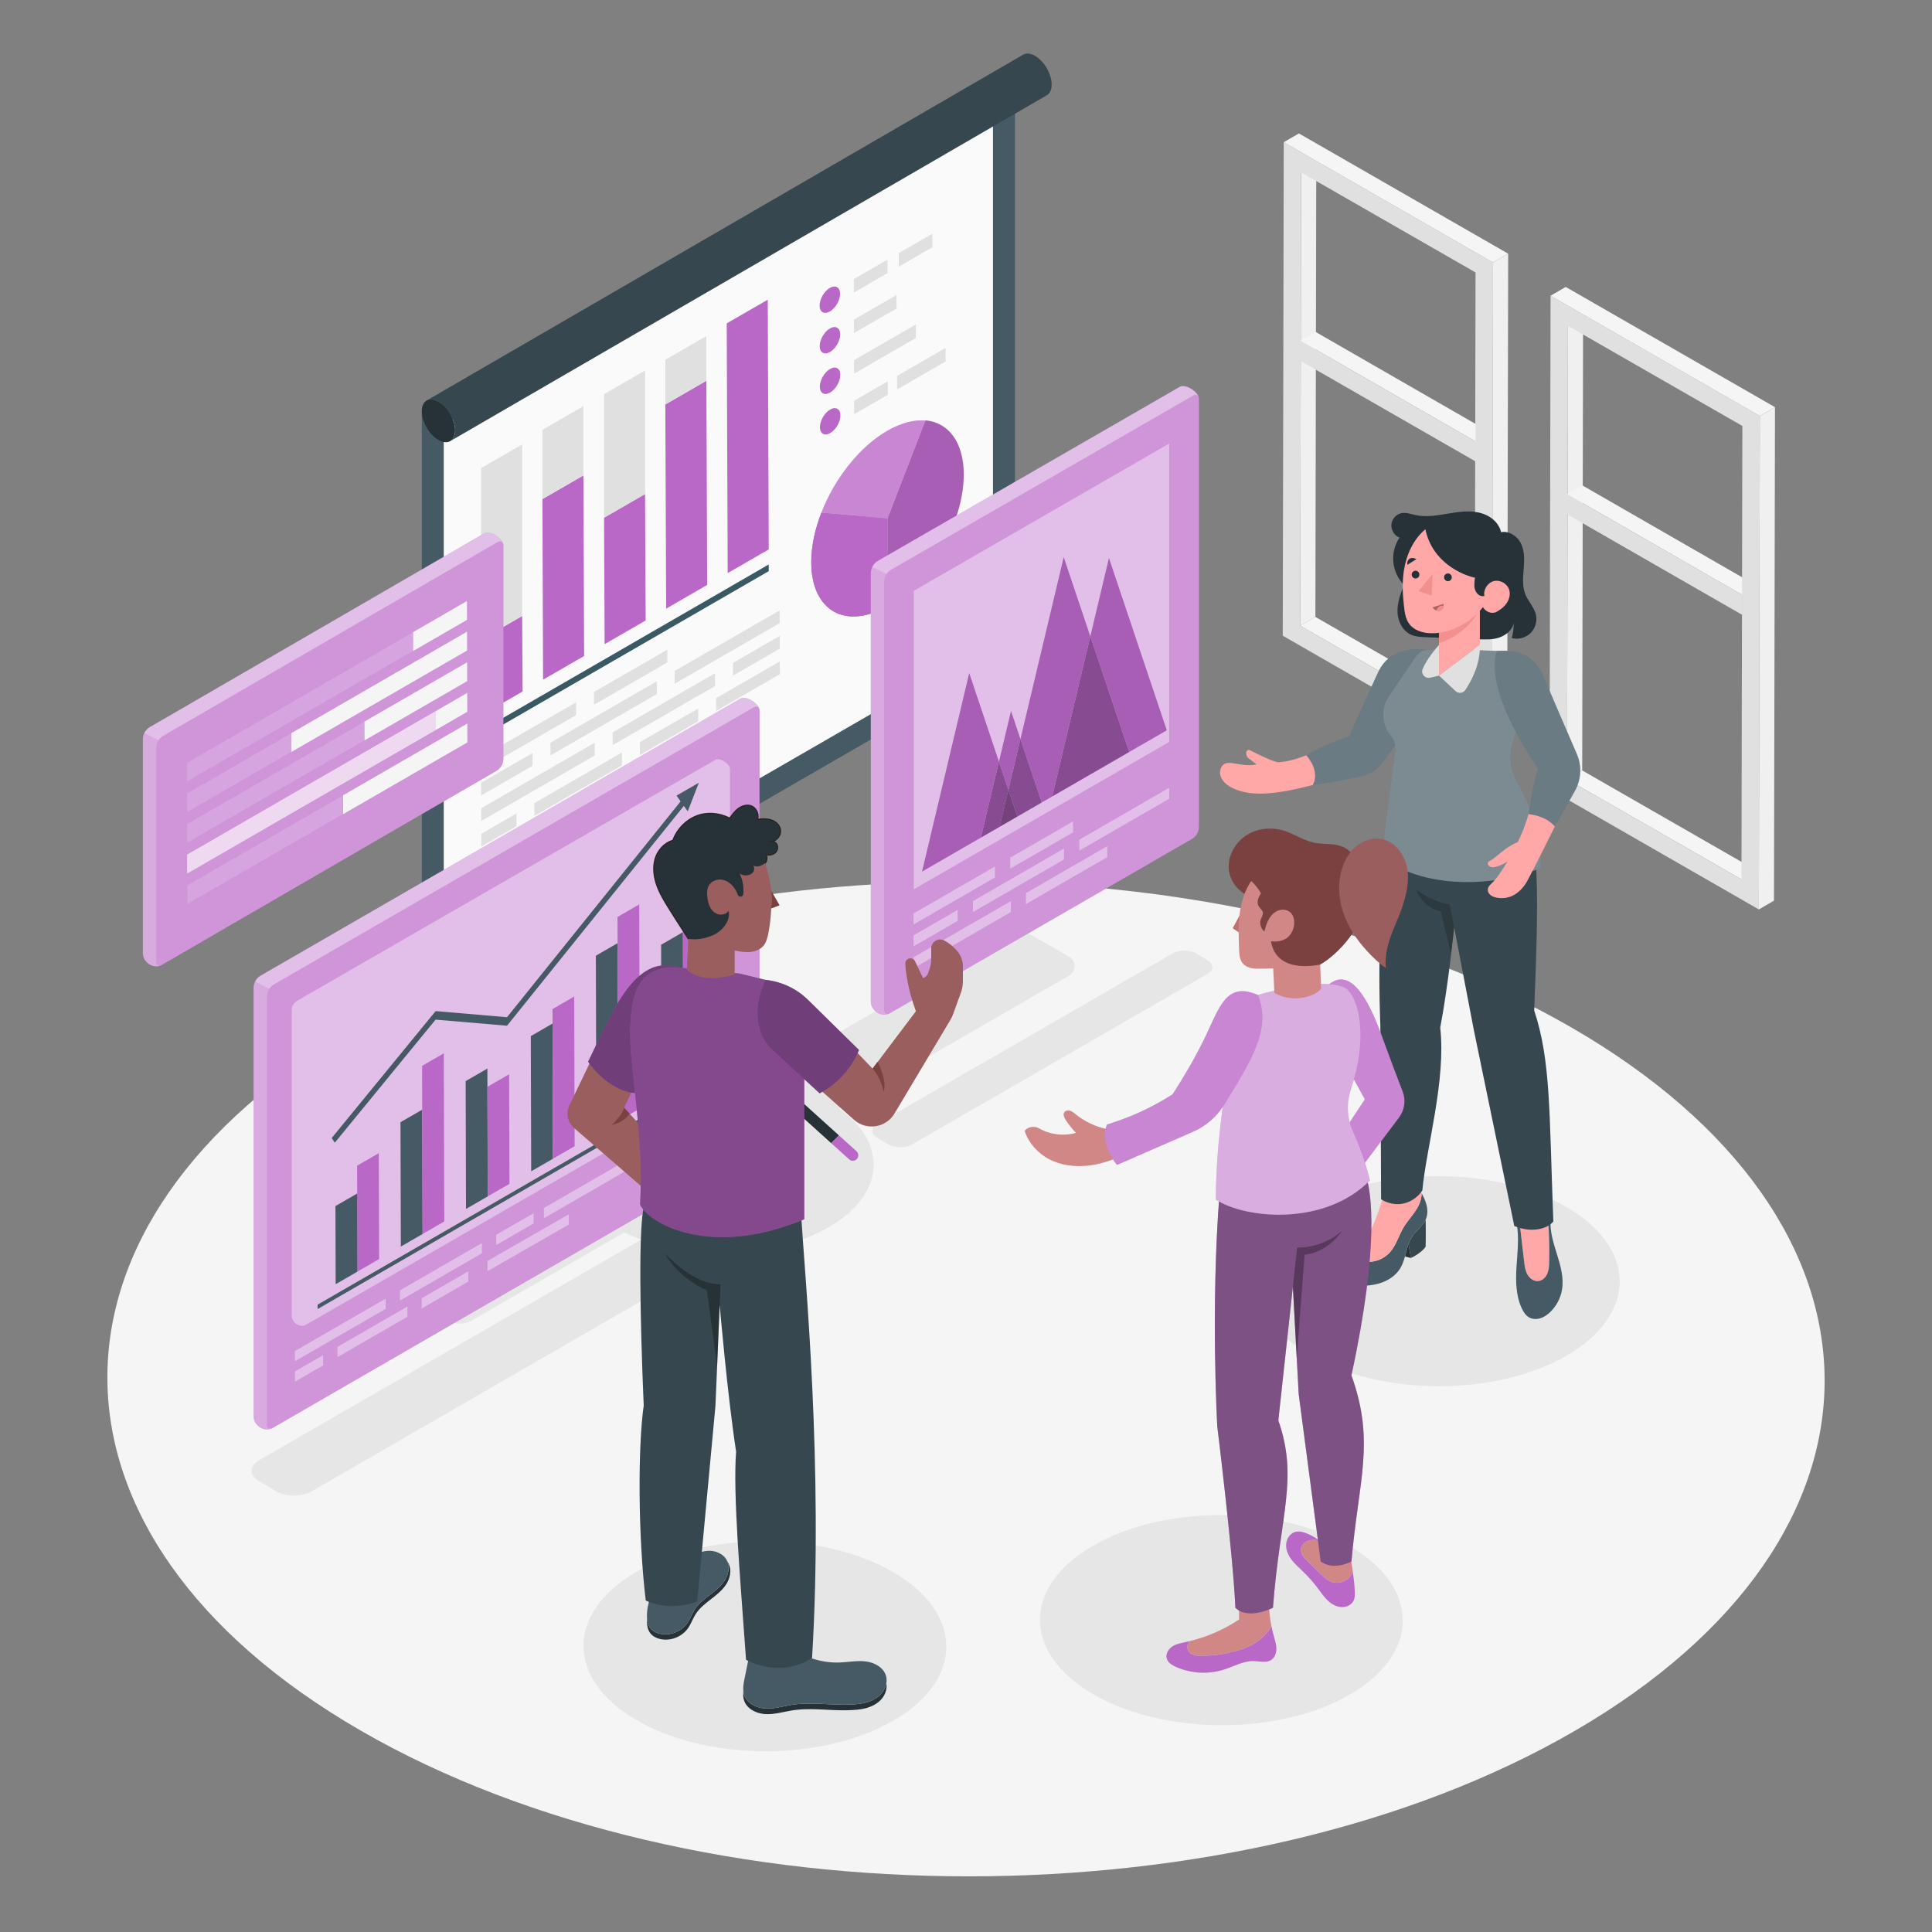 <?xml version="1.0" encoding="utf-8"?>
<!-- Generator: Adobe Illustrator 27.5.0, SVG Export Plug-In . SVG Version: 6.00 Build 0)  -->
<svg version="1.1" xmlns="http://www.w3.org/2000/svg" xmlns:xlink="http://www.w3.org/1999/xlink" x="0px" y="0px"
	 viewBox="0 0 500 500" style="enable-background:new 0 0 500 500;" xml:space="preserve">
<rect x="0" y="0" width="500" height="500" fill="#808080" stroke="none"/>
<g id="Floor">
	<path style="fill:#F5F5F5;" d="M406.61,265.87c-87.059-50.264-227.75-50.263-314.244,0.001
		c-86.499,50.268-86.04,131.761,1.019,182.025c87.065,50.267,227.756,50.266,314.255-0.002
		C494.133,397.63,493.674,316.137,406.61,265.87z"/>
</g>
<g id="Shadows">
	<path style="fill:#E6E6E6;" d="M276.647,247.582l-9.476-5.471c-2.052-1.185-4.581-1.185-6.633,0l-64.222,37.078
		c-13.092-1.944-27.539,0.025-37.746,5.957c-10.149,5.898-13.559,14.215-10.257,21.757l-42.232,24.383
		c-1.895,1.094-1.895,3.83,0,4.924l9.476,5.471c2.052,1.185,4.581,1.185,6.633,0l39.352-22.72
		c15.56,7.443,38.591,6.963,53.077-1.455c14.425-8.383,15.245-21.652,2.513-30.639l59.516-34.361
		C278.543,251.412,278.543,248.676,276.647,247.582z"/>
	<path style="fill:#E6E6E6;" d="M67.052,377.912c-2.581,1.491-2.588,3.902-0.03,5.389l4.384,2.615c2.565,1.491,6.721,1.491,9.303,0
		l115.438-66.648c2.575-1.486,2.595-3.898,0.03-5.388l-4.384-2.615c-2.558-1.486-6.728-1.486-9.303,0L67.052,377.912z"/>
	<path style="fill:#E6E6E6;" d="M227.018,290.88c-1.709,0.986-1.713,2.583-0.02,3.566l2.902,1.731c1.698,0.987,4.449,0.987,6.157,0
		l76.409-44.115c1.704-0.984,1.718-2.58,0.02-3.567l-2.902-1.731c-1.693-0.984-4.453-0.984-6.157,0L227.018,290.88z"/>
	<path style="fill:#E6E6E6;" d="M349.184,400.064c-18.392-10.618-48.113-10.618-66.386,0c-18.273,10.619-18.177,27.835,0.215,38.454
		c18.393,10.619,48.115,10.619,66.388,0C367.674,427.899,367.577,410.683,349.184,400.064z"/>
	<path style="fill:#E6E6E6;" d="M405.32,312.329c-18.392-10.619-48.114-10.618-66.386,0c-18.273,10.619-18.177,27.835,0.215,38.454
		c18.393,10.619,48.115,10.619,66.388,0C423.81,340.164,423.714,322.948,405.32,312.329z"/>
	<path style="fill:#E6E6E6;" d="M231.043,406.807c-18.392-10.618-48.113-10.618-66.386,0c-18.273,10.619-18.176,27.835,0.215,38.454
		c18.393,10.619,48.115,10.619,66.388,0C249.533,434.642,249.436,417.427,231.043,406.807z"/>
</g>
<g id="Windows">
	<g>
		<g>
			<g>
				<g>
					<g style="enable-background:new    ;">
						<g>
							<polygon style="fill:#F0F0F0;" points="336.73,44.6 340.651,42.322 340.421,159.661 336.5,161.94 							"/>
						</g>
						<g>
							<polygon style="fill:#F5F5F5;" points="336.5,161.94 340.421,159.661 385.56,185.572 381.639,187.85 							"/>
						</g>
						<g>
							<path style="fill:#E0E0E0;" d="M332.234,36.812l54.161,31.12l-0.259,127.706l-54.161-31.119L332.234,36.812z M381.639,187.85
								l0.23-117.339L336.73,44.6L336.5,161.94L381.639,187.85"/>
						</g>
						<g>
							<polygon style="fill:#F5F5F5;" points="332.234,36.812 336.155,34.534 390.315,65.653 386.395,67.932 							"/>
						</g>
						<g>
							<polygon style="fill:#F0F0F0;" points="386.395,67.932 390.315,65.653 390.056,193.36 386.135,195.638 							"/>
						</g>
					</g>
				</g>
			</g>
			<g>
				<polygon style="fill:#F5F5F5;" points="336.509,88.154 340.43,85.875 381.869,109.71 381.869,114.244 				"/>
				<polygon style="fill:#E0E0E0;" points="336.509,88.154 336.509,88.154 336.509,88.154 381.869,114.244 381.869,119.422 
					336.5,93.356 				"/>
				
					<rect x="359.189" y="75.035" transform="matrix(0.499 -0.867 0.867 0.499 92.378 362.101)" style="fill:#E0E0E0;" width="0" height="52.328"/>
			</g>
		</g>
		<g>
			<g>
				<g>
					<g style="enable-background:new    ;">
						<g>
							<polygon style="fill:#F0F0F0;" points="405.779,84.325 409.701,82.046 409.471,199.386 405.549,201.664 							"/>
						</g>
						<g>
							<polygon style="fill:#F5F5F5;" points="405.549,201.664 409.471,199.386 454.609,225.296 450.688,227.575 							"/>
						</g>
						<g>
							<path style="fill:#E0E0E0;" d="M401.283,76.537l54.161,31.119l-0.259,127.706l-54.161-31.119L401.283,76.537z
								 M450.688,227.575l0.23-117.34l-45.139-25.91l-0.23,117.339L450.688,227.575"/>
						</g>
						<g>
							<polygon style="fill:#F5F5F5;" points="401.283,76.537 405.204,74.258 459.365,105.378 455.444,107.656 							"/>
						</g>
						<g>
							<polygon style="fill:#F0F0F0;" points="455.444,107.656 459.365,105.378 459.106,233.084 455.185,235.363 							"/>
						</g>
					</g>
				</g>
			</g>
			<g>
				<polygon style="fill:#F5F5F5;" points="405.558,127.878 409.479,125.599 450.918,149.434 450.918,153.968 				"/>
				<polygon style="fill:#E0E0E0;" points="405.558,127.878 405.558,127.878 405.558,127.878 450.918,153.968 450.918,159.147 
					405.549,133.08 				"/>
				
					<rect x="428.238" y="114.759" transform="matrix(0.499 -0.867 0.867 0.499 92.565 441.873)" style="fill:#E0E0E0;" width="0" height="52.328"/>
			</g>
		</g>
	</g>
</g>
<g id="Screens">
	<g>
		<g>
			<g>
				<g>
					<path style="fill:#BA68C8;" d="M185.173,311.829v8.087c0,0.785,0.637,1.422,1.421,1.422s1.421-0.637,1.421-1.422v-8.087
						H185.173z"/>
					<path style="fill:#263238;" d="M188.016,273.386c0-0.785-0.637-1.422-1.421-1.422s-1.421,0.636-1.421,1.422v38.443h2.843
						V273.386z"/>
				</g>
				<g>
					<path style="fill:#263238;" d="M191.455,270.659c-0.581-0.527-1.482-0.481-2.007,0.102c-0.527,0.583-0.48,1.482,0.103,2.008
						l25.56,23.082l2.012-2.012L191.455,270.659z"/>
					<path style="fill:#BA68C8;" d="M221.66,297.935l-4.536-4.096l-2.012,2.012l4.644,4.194c0.271,0.245,0.613,0.366,0.952,0.366
						c0.388,0,0.775-0.158,1.055-0.469C222.289,299.36,222.243,298.462,221.66,297.935z"/>
				</g>
				<g>
					<path style="fill:#BA68C8;" d="M151.529,297.935c-0.583,0.527-0.628,1.425-0.102,2.007c0.281,0.311,0.667,0.469,1.055,0.469
						c0.34,0,0.68-0.121,0.952-0.366l4.644-4.194l-2.013-2.013L151.529,297.935z"/>
					<path style="fill:#263238;" d="M183.741,270.762c-0.527-0.584-1.427-0.629-2.007-0.102l-25.668,23.179l2.013,2.013
						l25.56-23.082C184.221,272.243,184.267,271.344,183.741,270.762z"/>
				</g>
				<g>
					<path style="fill:#37474F;" d="M194.965,269.816h-16.741v4.848c0.007,1.241,0.831,2.482,2.471,3.428
						c3.28,1.893,8.579,1.893,11.837,0c1.629-0.947,2.439-2.188,2.432-3.428l0,0V269.816z"/>
					<g>
						<path style="fill:#455A64;" d="M192.494,266.388c3.279,1.893,3.297,4.963,0.039,6.857c-3.258,1.893-8.558,1.893-11.837,0
							c-3.28-1.893-3.297-4.963-0.039-6.857C183.914,264.494,189.214,264.494,192.494,266.388z"/>
					</g>
				</g>
				<path style="fill:#263238;" d="M184.225,92.62v176.682l0,0c0.002,0.351,0.235,0.702,0.699,0.97c0.928,0.536,2.428,0.536,3.35,0
					c0.461-0.268,0.69-0.619,0.688-0.97V92.62H184.225z"/>
			</g>
			<g>
				<g>
					<polygon style="fill:#455A64;" points="109.159,106.417 109.159,258.475 262.668,169.846 262.668,17.132 					"/>
					<polygon style="fill:#FAFAFA;" points="114.844,109.687 256.983,27.016 256.983,166.563 114.844,248.627 					"/>
					<g>
						<g>
							<path style="fill:#263238;" d="M113.485,103.951c2.382,1.375,4.306,4.708,4.298,7.445c-0.008,2.737-1.944,3.841-4.326,2.465
								c-2.382-1.375-4.306-4.708-4.298-7.445C109.166,103.68,111.103,102.576,113.485,103.951z"/>
						</g>
						<path style="fill:#37474F;" d="M272.164,21.697c-0.002-0.069-0.005-0.139-0.01-0.209c-0.002-0.032-0.005-0.064-0.008-0.095
							c-0.001-0.014-0.002-0.027-0.003-0.041c-0.002-0.024-0.003-0.049-0.006-0.073c-0.007-0.07-0.015-0.141-0.023-0.211
							c-0.009-0.072-0.02-0.144-0.031-0.216c0-0.002-0.001-0.004-0.001-0.006c0-0.002-0.001-0.004-0.001-0.007
							c-0.011-0.068-0.022-0.136-0.035-0.205c-0.014-0.075-0.029-0.15-0.046-0.225c-0.006-0.026-0.012-0.053-0.018-0.079
							c-0.004-0.016-0.007-0.032-0.011-0.047c-0.008-0.033-0.015-0.066-0.023-0.099c-0.019-0.076-0.039-0.153-0.06-0.229
							c-0.015-0.056-0.032-0.111-0.048-0.166c-0.003-0.01-0.006-0.021-0.009-0.031c-0.003-0.01-0.006-0.02-0.009-0.03
							c-0.023-0.074-0.047-0.149-0.072-0.223c-0.025-0.073-0.05-0.147-0.077-0.22c-0.005-0.014-0.01-0.027-0.015-0.04
							c-0.004-0.011-0.008-0.022-0.013-0.033c-0.017-0.046-0.034-0.092-0.052-0.138c-0.027-0.07-0.055-0.14-0.084-0.209
							c-0.021-0.05-0.043-0.1-0.064-0.15c-0.004-0.009-0.007-0.017-0.011-0.026c-0.004-0.01-0.008-0.019-0.013-0.029
							c-0.031-0.069-0.062-0.139-0.095-0.208c-0.036-0.076-0.072-0.152-0.11-0.228c-0.006-0.012-0.012-0.023-0.018-0.034
							c-0.007-0.015-0.015-0.029-0.023-0.044c-0.031-0.06-0.061-0.121-0.093-0.18c-0.04-0.075-0.083-0.148-0.124-0.222
							c-0.021-0.038-0.041-0.075-0.063-0.112c-0.009-0.015-0.017-0.03-0.025-0.045c-0.038-0.064-0.08-0.126-0.119-0.189
							c-0.057-0.093-0.113-0.186-0.173-0.276c-0.009-0.014-0.018-0.03-0.027-0.044c-0.088-0.132-0.179-0.261-0.272-0.387
							c0-0.001-0.001-0.001-0.001-0.002c0,0,0,0,0,0c-0.063-0.085-0.126-0.169-0.192-0.252c-0.053-0.067-0.106-0.132-0.16-0.198
							c-0.001-0.002-0.003-0.004-0.004-0.005c-0.001-0.001-0.001-0.002-0.002-0.002c-0.055-0.066-0.11-0.131-0.166-0.195
							c-0.055-0.063-0.111-0.125-0.168-0.186c-0.009-0.01-0.019-0.019-0.028-0.029c-0.01-0.01-0.02-0.021-0.03-0.031
							c-0.039-0.042-0.079-0.084-0.118-0.125c-0.06-0.061-0.12-0.121-0.182-0.18c-0.019-0.018-0.038-0.035-0.057-0.053
							c-0.015-0.014-0.029-0.027-0.043-0.04c-0.03-0.028-0.059-0.056-0.089-0.083c-0.063-0.057-0.127-0.113-0.192-0.167
							c-0.028-0.024-0.057-0.046-0.085-0.07c-0.014-0.012-0.029-0.024-0.043-0.035c-0.021-0.017-0.042-0.035-0.063-0.052
							c-0.063-0.05-0.126-0.098-0.189-0.144c-0.046-0.034-0.092-0.066-0.139-0.099c-0.008-0.006-0.017-0.012-0.025-0.018
							c-0.008-0.005-0.016-0.011-0.024-0.017c-0.061-0.042-0.122-0.082-0.183-0.121c-0.061-0.038-0.121-0.076-0.183-0.112
							c-0.014-0.008-0.028-0.016-0.042-0.025c-0.046-0.026-0.092-0.052-0.137-0.077c-0.059-0.032-0.118-0.063-0.177-0.092
							c-0.038-0.019-0.076-0.036-0.113-0.054c-0.009-0.004-0.018-0.009-0.027-0.013c-0.011-0.005-0.022-0.011-0.034-0.016
							c-0.058-0.026-0.115-0.05-0.173-0.073c-0.058-0.024-0.116-0.045-0.174-0.066c-0.01-0.003-0.02-0.006-0.029-0.01
							c-0.009-0.003-0.017-0.006-0.026-0.008c-0.039-0.013-0.078-0.027-0.117-0.039c-0.06-0.018-0.119-0.034-0.178-0.049
							c-0.028-0.007-0.056-0.012-0.085-0.019c-0.012-0.003-0.025-0.005-0.037-0.008c-0.018-0.004-0.037-0.009-0.055-0.012
							c-0.064-0.012-0.127-0.023-0.189-0.031c-0.038-0.005-0.076-0.008-0.114-0.012c-0.013-0.001-0.026-0.003-0.04-0.004
							c-0.013-0.001-0.026-0.003-0.039-0.004c-0.068-0.005-0.136-0.007-0.202-0.007c-0.029,0-0.058,0.003-0.087,0.004
							c-0.023,0.001-0.045,0.002-0.067,0.003c-0.023,0.002-0.047,0.001-0.069,0.003c-0.085,0.008-0.168,0.02-0.249,0.036
							c-0.002,0-0.003,0.001-0.004,0.001c-0.018,0.003-0.034,0.01-0.052,0.014c-0.083,0.019-0.166,0.039-0.245,0.067
							c-0.007,0.002-0.012,0.006-0.018,0.009c-0.115,0.042-0.226,0.092-0.331,0.153l-154.384,89.505
							c0.105-0.061,0.216-0.111,0.331-0.153c0.085-0.031,0.173-0.055,0.264-0.076c0.018-0.004,0.034-0.011,0.052-0.014
							c0.104-0.021,0.212-0.034,0.323-0.041c0.022-0.001,0.045-0.002,0.067-0.003c0.107-0.004,0.216-0.003,0.328,0.006
							c0.013,0.001,0.027,0.003,0.04,0.004c0.117,0.011,0.236,0.029,0.358,0.055c0.012,0.003,0.025,0.006,0.037,0.008
							c0.124,0.028,0.251,0.063,0.38,0.106c0.009,0.003,0.017,0.006,0.026,0.009c0.134,0.046,0.271,0.101,0.409,0.164
							c0.009,0.004,0.019,0.009,0.028,0.013c0.141,0.065,0.283,0.138,0.427,0.222c0.146,0.084,0.29,0.176,0.432,0.274
							c0.008,0.006,0.017,0.012,0.025,0.018c0.132,0.092,0.263,0.191,0.392,0.295c0.014,0.012,0.029,0.023,0.043,0.035
							c0.124,0.102,0.246,0.209,0.366,0.32c0.015,0.013,0.029,0.027,0.044,0.04c0.122,0.115,0.241,0.234,0.358,0.357
							c0.01,0.01,0.02,0.02,0.029,0.031c0.125,0.133,0.246,0.271,0.365,0.413c0.001,0.002,0.002,0.003,0.004,0.005
							c0.121,0.146,0.239,0.296,0.352,0.45c0,0.001,0.001,0.001,0.001,0.002c0.104,0.14,0.203,0.285,0.299,0.431
							c0.06,0.091,0.116,0.184,0.173,0.276c0.048,0.078,0.098,0.155,0.144,0.234c0.021,0.037,0.042,0.075,0.063,0.112
							c0.075,0.133,0.149,0.266,0.218,0.402c0.007,0.015,0.015,0.029,0.023,0.044c0.083,0.165,0.162,0.332,0.235,0.499
							c0.004,0.009,0.007,0.017,0.011,0.026c0.072,0.165,0.139,0.331,0.201,0.498c0.004,0.011,0.008,0.022,0.012,0.033
							c0.063,0.171,0.12,0.342,0.172,0.513c0.003,0.01,0.006,0.021,0.009,0.031c0.049,0.165,0.093,0.33,0.132,0.495
							c0.004,0.016,0.007,0.032,0.011,0.047c0.039,0.17,0.073,0.34,0.1,0.509c0,0.002,0.001,0.005,0.001,0.007
							c0.027,0.17,0.047,0.34,0.061,0.507c0.001,0.014,0.002,0.027,0.003,0.041c0.013,0.168,0.021,0.334,0.02,0.498
							c0,0.164-0.009,0.321-0.022,0.473c-0.001,0.014-0.003,0.027-0.004,0.041c-0.014,0.139-0.034,0.273-0.059,0.402
							c-0.003,0.017-0.007,0.034-0.01,0.051c-0.026,0.125-0.057,0.244-0.093,0.359c-0.007,0.021-0.014,0.042-0.021,0.063
							c-0.036,0.107-0.076,0.21-0.12,0.308c-0.005,0.011-0.009,0.023-0.014,0.033c-0.052,0.111-0.11,0.216-0.173,0.314
							c-0.008,0.013-0.018,0.024-0.026,0.036c-0.052,0.079-0.108,0.152-0.168,0.222c-0.021,0.025-0.044,0.049-0.066,0.072
							c-0.052,0.056-0.106,0.108-0.162,0.157c-0.023,0.02-0.046,0.041-0.07,0.06c-0.08,0.064-0.162,0.123-0.249,0.174h0h0
							l154.384-89.505c0.087-0.051,0.17-0.11,0.249-0.174c0.024-0.019,0.047-0.04,0.07-0.06c0.056-0.049,0.11-0.101,0.162-0.157
							c0.022-0.024,0.045-0.048,0.066-0.073c0.059-0.069,0.115-0.143,0.167-0.221c0.009-0.013,0.018-0.024,0.026-0.037
							c0.002-0.003,0.004-0.005,0.006-0.008c0.059-0.093,0.113-0.191,0.163-0.295c0.002-0.003,0.003-0.007,0.005-0.011
							c0.005-0.011,0.009-0.023,0.014-0.034c0.03-0.065,0.059-0.131,0.085-0.2c0.013-0.035,0.024-0.072,0.036-0.107
							c0.007-0.021,0.014-0.042,0.021-0.063c0.006-0.019,0.013-0.037,0.019-0.057c0.021-0.071,0.04-0.145,0.057-0.22
							c0.006-0.027,0.011-0.055,0.016-0.082c0.003-0.017,0.007-0.034,0.01-0.051c0.005-0.026,0.011-0.051,0.016-0.078
							c0.012-0.067,0.022-0.136,0.031-0.206c0.005-0.039,0.008-0.079,0.012-0.118c0.001-0.014,0.003-0.027,0.004-0.041
							c0.001-0.016,0.004-0.032,0.005-0.049c0.005-0.067,0.009-0.135,0.012-0.204c0.003-0.068,0.005-0.138,0.005-0.209
							c0-0.004,0-0.008,0-0.012C272.167,21.826,272.166,21.762,272.164,21.697z"/>
					</g>
				</g>
				<g>
					<g>
						<path style="fill:#BA68C8;" d="M212.561,132.694l17.123,1.47l0.064,22.674c-10.898,6.292-19.761,1.241-19.796-11.281
							C209.939,141.425,210.893,137.001,212.561,132.694z"/>
					</g>
					<g>
						<path style="fill:#BA68C8;" d="M239.533,108.787c5.884,0.542,9.859,5.572,9.882,13.952
							c0.036,12.535-8.77,27.801-19.668,34.099l-0.064-22.695l9.76-25.226L239.533,108.787z"/>
					</g>
					<g>
						<path style="fill:#BA68C8;" d="M229.619,111.49c3.595-2.076,6.964-2.91,9.875-2.66l-0.05,0.132l-9.76,25.202l-17.123-1.47
							C215.957,123.948,222.316,115.706,229.619,111.49z"/>
					</g>
					<g style="opacity:0.2;">
						<path style="fill:#FFFFFF;" d="M229.619,111.49c3.595-2.076,6.964-2.91,9.875-2.66l-0.05,0.132l-9.76,25.202l-17.123-1.47
							C215.957,123.948,222.316,115.706,229.619,111.49z"/>
					</g>
					<g>
						<path style="fill:#BA68C8;" d="M212.561,132.694l17.123,1.47l0.064,22.674c-10.898,6.292-19.761,1.241-19.796-11.281
							C209.939,141.425,210.893,137.001,212.561,132.694z"/>
					</g>
					<g style="opacity:0.1;">
						<path d="M239.533,108.787c5.884,0.542,9.859,5.572,9.882,13.952c0.036,12.535-8.77,27.801-19.668,34.099l-0.064-22.695
							l9.76-25.226L239.533,108.787z"/>
					</g>
				</g>
				<g>
					<g>
						<path style="fill:#BA68C8;" d="M214.752,74.515c1.464-0.845,2.653-0.168,2.658,1.515c0.005,1.682-1.176,3.728-2.64,4.573
							c-1.464,0.845-2.653,0.168-2.658-1.515C212.106,77.406,213.288,75.36,214.752,74.515z"/>
					</g>
					<g>
						<path style="fill:#BA68C8;" d="M214.781,85.008c1.464-0.845,2.653-0.168,2.658,1.515c0.005,1.682-1.176,3.728-2.64,4.573
							c-1.464,0.845-2.653,0.168-2.658-1.515C212.136,87.9,213.317,85.854,214.781,85.008z"/>
					</g>
					<g>
						<path style="fill:#BA68C8;" d="M214.811,95.496c1.464-0.845,2.653-0.162,2.658,1.514c0.005,1.682-1.176,3.734-2.64,4.579
							c-1.464,0.845-2.653,0.162-2.658-1.52C212.166,98.393,213.347,96.341,214.811,95.496z"/>
					</g>
					<g>
						<path style="fill:#BA68C8;" d="M214.841,105.99c1.464-0.845,2.653-0.168,2.658,1.515c0.005,1.682-1.176,3.728-2.64,4.573
							c-1.464,0.845-2.653,0.168-2.658-1.514C212.196,108.881,213.377,106.835,214.841,105.99z"/>
					</g>
					<g>
						<polygon style="fill:#E0E0E0;" points="229.673,67.195 229.683,70.691 220.969,75.722 220.959,72.226 						"/>
					</g>
					<g>
						<polygon style="fill:#E0E0E0;" points="241.315,60.474 241.325,63.97 232.611,69.001 232.601,65.505 						"/>
					</g>
					<g>
						<polygon style="fill:#E0E0E0;" points="244.7,90.051 244.71,93.547 232.172,100.786 232.162,97.29 						"/>
					</g>
					<g>
						<polygon style="fill:#E0E0E0;" points="237.017,83.976 237.027,87.472 221.029,96.709 221.019,93.213 						"/>
					</g>
					<g>
						<polygon style="fill:#E0E0E0;" points="232.008,76.357 232.018,79.853 220.999,86.215 220.989,82.719 						"/>
					</g>
					<g>
						<polygon style="fill:#E0E0E0;" points="229.762,98.675 229.772,102.171 221.059,107.202 221.049,103.706 						"/>
					</g>
				</g>
				<g>
					<g>
						<polygon style="fill:#E0E0E0;" points="133.656,210.521 133.665,213.828 124.558,219.086 124.549,215.779 						"/>
					</g>
					<g>
						<polygon style="fill:#E0E0E0;" points="137.816,194.886 137.825,198.188 124.521,205.869 124.511,202.568 						"/>
					</g>
					<g>
						<polygon style="fill:#E0E0E0;" points="153.913,192.212 153.922,195.513 124.539,212.477 124.53,209.176 						"/>
					</g>
					<g>
						<polygon style="fill:#E0E0E0;" points="201.78,157.956 201.79,161.258 174.612,176.948 174.603,173.647 						"/>
					</g>
					<g style="enable-background:new    ;">
						<g>
							<polygon style="fill:#E0E0E0;" points="180.685,183.368 180.695,186.675 165.593,195.395 165.583,192.087 							"/>
						</g>
						<g>
							<polygon style="fill:#E0E0E0;" points="185.058,174.23 185.068,177.531 158.558,192.837 158.549,189.535 							"/>
						</g>
						<g>
							<polygon style="fill:#E0E0E0;" points="172.702,168.125 172.712,171.432 153.73,182.391 153.721,179.084 							"/>
						</g>
						<g>
							<polygon style="fill:#E0E0E0;" points="169.967,176.323 169.977,179.625 142.461,195.511 142.452,192.21 							"/>
						</g>
					</g>
					<g>
						<polygon style="fill:#E0E0E0;" points="160.952,194.761 160.962,198.068 138.296,211.154 138.287,207.847 						"/>
					</g>
					<g>
						<polygon style="fill:#E0E0E0;" points="149.085,181.76 149.095,185.068 124.502,199.266 124.492,195.959 						"/>
					</g>
					<g>
						<polygon style="fill:#E0E0E0;" points="201.799,164.565 201.808,167.866 189.703,174.855 189.694,171.553 						"/>
					</g>
					<g>
						<polygon style="fill:#E0E0E0;" points="201.818,171.167 201.827,174.475 185.33,183.999 185.321,180.692 						"/>
					</g>
				</g>
				<g>
					<g>
						<polygon style="fill:#395A65;" points="198.944,146.086 198.949,147.814 124.554,190.785 124.549,189.057 						"/>
					</g>
					<g>
						<polygon style="fill:#BA68C8;" points="150.988,123.033 151.168,169.77 140.55,175.901 140.37,129.163 						"/>
						<polygon style="fill:#E0E0E0;" points="150.988,105.122 150.988,123.033 140.37,129.163 140.37,111.252 						"/>
						<polygon style="fill:#BA68C8;" points="166.944,127.854 167.094,160.575 156.477,166.705 156.327,133.984 						"/>
						<polygon style="fill:#E0E0E0;" points="166.944,95.881 166.944,127.854 156.327,133.984 156.327,102.011 						"/>
						<polygon style="fill:#BA68C8;" points="182.803,98.543 183.02,151.38 172.403,157.51 172.185,104.673 						"/>
						<polygon style="fill:#E0E0E0;" points="182.803,86.976 182.803,98.543 172.185,104.673 172.185,93.106 						"/>
						<polygon style="fill:#BA68C8;" points="198.692,77.559 198.947,142.185 188.329,148.315 188.075,83.689 						"/>
						<g>
							<polygon style="fill:#BA68C8;" points="135.136,159.414 135.242,178.965 124.624,185.096 124.518,165.544 							"/>
						</g>
						<g>
							<polygon style="fill:#E0E0E0;" points="135.136,115.013 135.136,159.414 124.518,165.544 124.518,121.143 							"/>
						</g>
					</g>
				</g>
			</g>
		</g>
		<g>
			<g>
				<g>
					<g>
						<path style="fill:#BA68C8;" d="M196.467,183.359l0.003-0.003c-0.273-0.959-2.221-2.783-4.159-2.745
							c-0.07-0.001-0.419,0.035-0.544,0.107L67.457,252.501c-0.64,0.364-1.134,0.911-1.447,1.55
							c-0.237,0.485-0.373,1.021-0.373,1.58v110.964c0,2.074,2.392,4.054,4.638,3.102c0.006-0.002,0.009-0.008,0.015-0.011
							c0.049-0.018,0.097-0.031,0.144-0.058l124.31-71.819c1.124-0.641,1.818-1.835,1.818-3.129v-110.93
							C196.563,183.606,196.524,183.476,196.467,183.359z"/>
						<path style="opacity:0.2;fill:#FFFFFF;" d="M65.637,255.631v110.964c0,2.074,2.392,4.054,4.638,3.102
							c0.006-0.002,0.009-0.008,0.015-0.011c-0.569,0.206-1.202-0.204-1.202-0.84V257.882c0-0.721,0.222-1.408,0.608-1.989
							l-3.686-1.842C65.773,254.536,65.637,255.073,65.637,255.631z"/>
						<path style="opacity:0.4;fill:#FFFFFF;" d="M192.31,180.611c-0.07-0.001-0.419,0.035-0.544,0.107L67.457,252.501
							c-0.64,0.364-1.134,0.911-1.447,1.55l3.686,1.842c0.307-0.461,0.714-0.858,1.213-1.141l124.308-71.784
							c0.474-0.27,1.033-0.052,1.249,0.39l0.003-0.003C196.196,182.396,194.248,180.573,192.31,180.611z"/>
					</g>
					<path style="opacity:0.3;fill:#FFFFFF;" d="M196.467,183.359l0.003-0.003c-0.273-0.959-2.221-2.783-4.159-2.745
						c-0.07-0.001-0.419,0.035-0.544,0.107L67.457,252.501c-0.64,0.364-1.134,0.911-1.447,1.55c-0.237,0.485-0.373,1.021-0.373,1.58
						v110.964c0,2.074,2.392,4.054,4.638,3.102c0.006-0.002,0.009-0.008,0.015-0.011c0.049-0.018,0.097-0.031,0.144-0.058
						l124.31-71.819c1.124-0.641,1.818-1.835,1.818-3.129v-110.93C196.563,183.606,196.524,183.476,196.467,183.359z"/>
				</g>
			</g>
			<path style="opacity:0.4;fill:#FFFFFF;" d="M188.838,198.598l0.002-0.002c-0.209-0.733-1.696-2.126-3.176-2.096
				c-0.054-0.001-0.32,0.027-0.416,0.081L76.887,259.007c-0.489,0.278-0.866,0.696-1.105,1.184c-0.181,0.37-0.285,0.78-0.285,1.206
				v79.149c0,1.584,1.827,3.096,3.542,2.369c0.004-0.002,0.007-0.006,0.011-0.008c0.037-0.013,0.074-0.024,0.11-0.044
				l108.362-62.453c0.858-0.489,1.389-1.401,1.389-2.39v-79.122C188.911,198.787,188.882,198.688,188.838,198.598z"/>
			<g>
				<g>
					<polygon style="fill:#BA68C8;" points="98.037,298.435 98.115,325.854 92.493,329.1 92.435,308.883 92.415,301.681 					"/>
				</g>
				<g>
					<polygon style="fill:#455A64;" points="92.435,308.883 92.493,329.1 86.87,332.346 86.813,312.129 					"/>
				</g>
				<g>
					<polygon style="fill:#455A64;" points="109.269,287.18 109.36,319.362 103.737,322.608 103.646,290.426 					"/>
				</g>
				<g>
					<polygon style="fill:#455A64;" points="126.133,276.545 126.147,281.266 126.227,309.624 120.605,312.87 120.511,279.791 					
						"/>
				</g>
				<g>
					<polygon style="fill:#BA68C8;" points="131.769,278.02 131.85,306.378 126.227,309.624 126.147,281.266 					"/>
				</g>
				<g>
					<polygon style="fill:#BA68C8;" points="182.282,217.346 182.452,277.163 176.829,280.409 176.718,241.249 176.66,220.592 					
						"/>
				</g>
				<g>
					<polygon style="fill:#455A64;" points="176.718,241.249 176.829,280.409 171.207,283.655 171.096,244.495 					"/>
				</g>
				<g style="enable-background:new    ;">
					<g>
						<polygon style="fill:#455A64;" points="142.995,264.895 143.095,299.885 137.472,303.131 137.373,268.141 						"/>
					</g>
					<g>
						<polygon style="fill:#BA68C8;" points="114.859,272.597 114.982,316.116 109.36,319.362 109.269,287.18 109.237,275.843 
													"/>
					</g>
					<g>
						<polygon style="fill:#455A64;" points="180.859,202.568 177.989,209.98 176.979,208.57 131.216,265.457 112.732,263.877 
							86.654,295.724 85.839,294.52 112.741,261.672 131.209,263.252 176.142,207.396 175.079,205.905 						"/>
					</g>
				</g>
				<g>
					<polygon style="fill:#455A64;" points="159.831,244.087 159.962,290.147 154.339,293.393 154.209,247.333 					"/>
				</g>
				<g>
					<polygon style="fill:#BA68C8;" points="165.435,234.061 165.585,286.901 159.962,290.147 159.831,244.087 159.812,237.308 
											"/>
				</g>
				<g>
					<polygon style="fill:#455A64;" points="187.145,277.05 187.148,278.187 82.195,338.781 82.192,337.645 					"/>
				</g>
				<g>
					<polygon style="fill:#BA68C8;" points="148.607,257.893 148.717,296.639 143.095,299.885 142.995,264.895 142.985,261.139 
											"/>
				</g>
			</g>
			<g style="opacity:0.4;">
				<polygon style="fill:#FFFFFF;" points="76.336,354.926 76.344,357.569 83.624,353.366 83.617,350.723 				"/>
				<polygon style="fill:#FFFFFF;" points="99.81,336.086 76.321,349.648 76.329,352.287 99.818,338.725 				"/>
				<polygon style="fill:#FFFFFF;" points="164.249,299.076 140.76,312.637 140.768,315.276 164.256,301.715 				"/>
				<polygon style="fill:#FFFFFF;" points="109.139,335.987 109.147,338.631 121.22,331.66 121.212,329.017 				"/>
				<polygon style="fill:#FFFFFF;" points="166.269,298.015 166.277,300.658 178.35,293.688 178.342,291.044 				"/>
				<polygon style="fill:#FFFFFF;" points="126.164,326.332 126.172,328.976 147.21,316.911 147.203,314.267 				"/>
				<polygon style="fill:#FFFFFF;" points="103.516,333.947 103.523,336.586 124.715,324.351 124.708,321.711 				"/>
				<polygon style="fill:#FFFFFF;" points="87.318,348.585 87.326,351.229 105.445,340.768 105.438,338.124 				"/>
				<polygon style="fill:#FFFFFF;" points="138.09,313.985 128.414,319.572 128.421,322.211 138.098,316.624 				"/>
			</g>
		</g>
		<g>
			<g>
				<g>
					<g>
						<g>
							<path style="fill:#BA68C8;" d="M310.175,102.675l0.003-0.003c-0.273-0.959-2.221-2.783-4.159-2.745
								c-0.07,0-0.419,0.035-0.544,0.107l-78.286,45.137c-0.64,0.364-1.134,0.911-1.447,1.551c-0.237,0.485-0.373,1.021-0.373,1.58
								v110.964c0,2.074,2.392,4.054,4.638,3.102c0.006-0.002,0.01-0.008,0.015-0.01c0.048-0.018,0.097-0.031,0.144-0.058
								l78.288-45.173c1.124-0.641,1.818-1.835,1.818-3.129v-110.93C310.271,102.923,310.233,102.793,310.175,102.675z"/>
							<path style="opacity:0.2;fill:#FFFFFF;" d="M225.368,148.302v110.964c0,2.074,2.392,4.054,4.638,3.102
								c0.006-0.002,0.01-0.008,0.015-0.01c-0.569,0.206-1.202-0.204-1.202-0.84V150.552c0-0.721,0.222-1.408,0.608-1.989
								l-3.686-1.842C225.504,147.207,225.368,147.743,225.368,148.302z"/>
							<path style="opacity:0.4;fill:#FFFFFF;" d="M306.019,99.927c-0.07,0-0.419,0.035-0.544,0.107l-78.286,45.137
								c-0.64,0.364-1.134,0.911-1.447,1.551l3.686,1.842c0.306-0.461,0.714-0.858,1.212-1.141l78.286-45.137
								c0.474-0.27,1.033-0.052,1.249,0.39l0.003-0.003C309.905,101.713,307.957,99.889,306.019,99.927z"/>
						</g>
						<path style="opacity:0.3;fill:#FFFFFF;" d="M310.175,102.675l0.003-0.002c-0.273-0.959-2.221-2.783-4.159-2.745
							c-0.07-0.001-0.419,0.035-0.544,0.107l-78.286,45.137c-0.64,0.364-1.134,0.911-1.447,1.551
							c-0.237,0.485-0.373,1.021-0.373,1.58v110.964c0,2.074,2.392,4.054,4.638,3.102c0.006-0.002,0.01-0.008,0.015-0.01
							c0.048-0.018,0.097-0.031,0.144-0.058l78.288-45.173c1.124-0.641,1.818-1.835,1.818-3.129v-110.93
							C310.271,102.923,310.233,102.793,310.175,102.675z"/>
					</g>
				</g>
			</g>
			<polygon style="opacity:0.4;fill:#FFFFFF;" points="236.49,152.903 302.601,114.786 302.601,192.003 236.49,230.15 			"/>
			<g style="opacity:0.4;">
				<g>
					<polygon style="fill:#FFFFFF;" points="247.828,235.496 247.836,238.323 236.444,244.9 236.436,242.073 					"/>
				</g>
				<g>
					<polygon style="fill:#FFFFFF;" points="261.609,233.207 261.617,236.033 236.46,250.558 236.452,247.731 					"/>
				</g>
				<g>
					<polygon style="fill:#FFFFFF;" points="302.593,203.877 302.601,206.704 279.332,220.138 279.324,217.312 					"/>
				</g>
				<g>
					<polygon style="fill:#FFFFFF;" points="277.697,212.584 277.705,215.415 261.453,224.798 261.445,221.967 					"/>
				</g>
				<g>
					<polygon style="fill:#FFFFFF;" points="275.355,219.603 275.363,222.43 251.805,236.031 251.797,233.205 					"/>
				</g>
				<g>
					<polygon style="fill:#FFFFFF;" points="257.476,224.258 257.484,227.09 236.428,239.246 236.42,236.415 					"/>
				</g>
				<g>
					<polygon style="fill:#FFFFFF;" points="286.562,218.985 286.57,221.816 265.514,233.973 265.506,231.141 					"/>
				</g>
			</g>
			<g>
				<polygon style="fill:#BA68C8;" points="258.527,197.114 260.973,204.393 258.695,213.978 253.857,216.772 				"/>
				<polygon style="opacity:0.2;" points="258.527,197.114 260.973,204.393 258.695,213.978 253.857,216.772 				"/>
				<g>
					<polygon style="fill:#BA68C8;" points="260.973,204.393 263.302,211.318 258.695,213.978 					"/>
				</g>
				<g style="opacity:0.3;">
					<polygon points="260.973,204.393 263.302,211.318 258.695,213.978 					"/>
				</g>
				<g>
					<polygon style="fill:#BA68C8;" points="264.093,191.273 269.601,207.682 263.302,211.318 260.973,204.393 					"/>
				</g>
				<g style="opacity:0.2;">
					<polygon points="264.093,191.273 269.601,207.682 263.302,211.318 260.973,204.393 					"/>
				</g>
				<polygon style="fill:#BA68C8;" points="261.647,183.995 264.093,191.273 260.973,204.393 258.527,197.114 				"/>
				<polygon style="fill:#BA68C8;" points="250.834,174.196 258.527,197.114 253.857,216.772 238.621,225.568 				"/>
				<polygon style="fill:#BA68C8;" points="282.176,164.69 292.222,194.622 272.328,206.108 				"/>
				<polygon style="opacity:0.2;" points="282.176,164.69 292.222,194.622 272.328,206.108 				"/>
				<polygon style="fill:#BA68C8;" points="275.29,144.184 282.176,164.69 272.328,206.108 269.601,207.682 264.093,191.273 				"/>
				<polygon style="fill:#BA68C8;" points="286.992,144.421 301.963,188.998 292.222,194.622 282.176,164.69 				"/>
			</g>
			<polygon style="opacity:0.1;" points="286.992,144.421 282.176,164.69 275.29,144.184 264.093,191.273 261.647,183.995 
				258.527,197.114 250.834,174.196 238.621,225.568 253.857,216.772 258.695,213.978 263.302,211.318 269.601,207.682 
				272.327,206.108 292.221,194.622 301.963,188.998 			"/>
		</g>
		<g>
			<g>
				<g>
					<g>
						<path style="fill:#BA68C8;" d="M130.173,140.579l0.003-0.003c-0.273-0.959-2.221-2.783-4.159-2.745
							c-0.07,0-0.419,0.035-0.544,0.107l-86.674,50.23c-0.64,0.364-1.134,0.911-1.447,1.551c-0.237,0.485-0.373,1.021-0.373,1.58
							v55.448c0,2.075,2.392,4.054,4.638,3.102c0.006-0.002,0.01-0.008,0.015-0.01c0.049-0.018,0.097-0.032,0.144-0.058
							l86.675-50.266c1.124-0.641,1.818-1.835,1.818-3.129v-55.413C130.27,140.827,130.231,140.697,130.173,140.579z"/>
						<path style="opacity:0.2;fill:#FFFFFF;" d="M36.979,191.299v55.448c0,2.075,2.392,4.054,4.638,3.102
							c0.006-0.002,0.01-0.008,0.015-0.01c-0.569,0.206-1.202-0.204-1.202-0.84V193.55c0-0.721,0.222-1.408,0.608-1.989
							l-3.686-1.842C37.115,190.204,36.979,190.74,36.979,191.299z"/>
						<path style="opacity:0.4;fill:#FFFFFF;" d="M126.017,137.832c-0.07,0-0.419,0.035-0.544,0.107l-86.674,50.23
							c-0.64,0.364-1.134,0.911-1.447,1.551l3.686,1.842c0.307-0.461,0.714-0.858,1.212-1.141l86.674-50.23
							c0.474-0.27,1.033-0.052,1.249,0.39l0.003-0.003C129.903,139.617,127.955,137.794,126.017,137.832z"/>
					</g>
					<path style="opacity:0.3;fill:#FFFFFF;" d="M130.173,140.579l0.003-0.003c-0.273-0.959-2.221-2.783-4.159-2.745
						c-0.07,0-0.419,0.035-0.544,0.107l-86.674,50.23c-0.64,0.364-1.134,0.911-1.447,1.551c-0.237,0.485-0.373,1.021-0.373,1.58
						v55.448c0,2.075,2.392,4.054,4.638,3.102c0.006-0.002,0.01-0.008,0.015-0.01c0.048-0.018,0.097-0.032,0.144-0.058
						l86.675-50.266c1.124-0.641,1.818-1.835,1.818-3.129v-55.413C130.27,140.827,130.231,140.697,130.173,140.579z"/>
				</g>
			</g>
			<g>
				<g>
					<polygon style="fill:#F5F5F5;" points="120.847,155.547 120.861,160.427 48.373,202.278 48.359,197.398 48.373,202.278 
						106.868,168.506 106.854,163.626 					"/>
				</g>
				<g>
					<polygon style="opacity:0.4;fill:#FFFFFF;" points="112.792,184.017 112.805,188.905 48.44,226.066 48.426,221.178 					"/>
				</g>
				<g>
					<polygon style="fill:#F5F5F5;" points="120.937,187.254 120.951,192.142 48.462,233.993 48.449,229.105 48.462,233.993 
						88.768,210.723 88.754,205.835 					"/>
				</g>
				<g>
					<polygon style="fill:#BA68C8;" points="88.754,205.835 88.768,210.723 48.462,233.993 48.449,229.105 					"/>
				</g>
				<g>
					<polygon style="fill:#F5F5F5;" points="120.914,179.327 120.928,184.215 48.44,226.066 48.426,221.178 48.44,226.066 
						112.805,188.905 112.792,184.017 					"/>
				</g>
				<g>
					<polygon style="fill:#F5F5F5;" points="120.892,171.401 120.905,176.281 48.417,218.132 48.404,213.252 48.417,218.132 
						94.278,191.654 94.264,186.774 					"/>
				</g>
				<g>
					<polygon style="fill:#BA68C8;" points="94.264,186.774 94.278,191.654 48.417,218.132 48.404,213.252 					"/>
				</g>
				<g>
					<polygon style="fill:#F5F5F5;" points="120.869,163.474 120.883,168.354 48.395,210.205 48.381,205.325 48.395,210.205 
						75.408,194.609 75.394,189.729 					"/>
				</g>
				<g>
					<polygon style="fill:#BA68C8;" points="75.394,189.729 75.408,194.609 48.395,210.205 48.381,205.325 					"/>
				</g>
				<g>
					<polygon style="fill:#BA68C8;" points="106.854,163.626 106.868,168.506 48.373,202.278 48.359,197.398 					"/>
				</g>
				<g>
					<polygon style="opacity:0.4;fill:#FFFFFF;" points="112.792,184.017 112.805,188.905 48.44,226.066 48.426,221.178 					"/>
				</g>
				<g>
					<polygon style="opacity:0.4;fill:#FFFFFF;" points="88.754,205.835 88.768,210.723 48.462,233.993 48.449,229.105 					"/>
				</g>
				<g>
					<polygon style="opacity:0.4;fill:#FFFFFF;" points="94.264,186.774 94.278,191.654 48.417,218.132 48.404,213.252 					"/>
				</g>
				<g>
					<polygon style="opacity:0.4;fill:#FFFFFF;" points="75.394,189.729 75.408,194.609 48.395,210.205 48.381,205.325 					"/>
				</g>
				<g style="opacity:0.4;">
					<polygon style="fill:#FFFFFF;" points="106.854,163.626 106.868,168.506 48.373,202.278 48.359,197.398 					"/>
				</g>
			</g>
		</g>
	</g>
</g>
<g id="Character_3">
	<g>
		<g>
			<g>
				<path style="fill:#FFA8A7;" d="M395.287,329.821c0.574,1.031,1.689,1.855,2.861,1.721c1.053-0.12,1.904-0.984,2.31-1.963
					c0.406-0.979,0.448-2.066,0.47-3.126c0.074-3.525-0.014-7.052-0.254-10.57c-2.411,0.562-4.898,0.72-7.38,0.769
					c0.378,3.253,0.756,6.506,1.135,9.759C394.566,327.583,394.713,328.79,395.287,329.821z"/>
				<path style="fill:#455A64;" d="M402.991,324.747c-0.914-2.937-1.913-5.941-1.704-9.01c-0.203,0.054-0.408,0.098-0.612,0.145
					c0.239,3.518,0.328,7.045,0.254,10.57c-0.022,1.06-0.064,2.147-0.47,3.126c-0.406,0.979-1.257,1.843-2.31,1.963
					c-1.173,0.134-2.287-0.689-2.861-1.721c-0.574-1.031-0.721-2.238-0.857-3.41c-0.378-3.253-0.757-6.506-1.135-9.759
					c-0.26,0.005-0.52,0.01-0.78,0.014c0.665,3.651,0.189,7.397-0.044,11.1c-0.234,3.703-0.192,7.568,1.401,10.919
					c0.417,0.877,0.968,1.738,1.805,2.23c0.87,0.51,1.963,0.554,2.929,0.264c0.966-0.29,1.816-0.885,2.547-1.58
					c1.615-1.534,2.716-3.602,3.088-5.799C404.753,330.767,403.905,327.684,402.991,324.747z"/>
			</g>
			<g>
				<path style="fill:#37474F;" d="M364.53,321.935l0.606,3.635c2.886-1.374,3.813-2.92,3.813-2.92
					c0.074-2.791,0.042-5.662,0.018-7.06c-0.766,1.698-2.446,2.844-3.491,4.409C365.073,320.602,364.775,321.255,364.53,321.935z"/>
				<path style="fill:#263238;" d="M363.603,325.176l1.533,0.394l-0.606-3.635C364.153,322.982,363.904,324.09,363.603,325.176z"/>
				<path style="fill:#455A64;" d="M369.106,311.561c-0.28-0.969-0.721-1.879-1.193-2.773c0.022,1.451-0.556,2.93-1.336,4.187
					c-1.038,1.674-2.425,3.116-3.422,4.815c-1.214,2.068-1.843,4.503-3.437,6.294c-1.552,1.743-3.962,2.682-6.284,2.447
					c-0.86-0.087-1.76-0.361-2.303-1.033c-0.246-0.304-0.374-0.704-0.38-1.096c-0.788,0.839-1.646,1.608-2.592,2.269
					c-1.048,0.733-2.306,1.503-2.478,2.771c-0.142,1.048,0.581,2.065,1.506,2.578c0.925,0.513,2.014,0.624,3.07,0.685
					c2.267,0.131,4.578,0.078,6.753-0.577c2.174-0.655,4.216-1.968,5.39-3.912c0.565-0.937,0.91-1.977,1.204-3.04
					c0.301-1.086,0.55-2.194,0.927-3.241c0.245-0.68,0.543-1.333,0.946-1.937c1.045-1.565,2.725-2.71,3.491-4.409
					c0.041-0.091,0.091-0.177,0.126-0.271C369.542,314.125,369.46,312.785,369.106,311.561z"/>
				<path style="fill:#FFA8A7;" d="M353.435,326.531c2.322,0.235,4.732-0.703,6.284-2.447c1.594-1.791,2.223-4.226,3.437-6.294
					c0.997-1.699,2.383-3.141,3.422-4.815c0.78-1.257,1.358-2.736,1.336-4.187c-0.124-0.235-0.25-0.47-0.376-0.704
					c-3.139,0.558-6.572,0.753-9.591,1.777c-1.013,3.144-2.032,6.305-3.54,9.244c-0.981,1.912-2.189,3.733-3.655,5.296
					c0.007,0.392,0.135,0.793,0.38,1.096C351.675,326.17,352.575,326.444,353.435,326.531z"/>
			</g>
			<path style="fill:#37474F;" d="M361.959,195.63c-0.171,2.658-0.341,5.316-0.512,7.973c-5.999,24.739-4.213,61.706-4.213,61.706
				l0.189,45.075c1.724,1.061,3.851,1.529,5.825,1.081c1.974-0.447,3.755-1.693,4.853-3.394c1.02-11.087,6.173-28.505,4.627-42.11
				c2.061-10.719,3.608-25.973,3.608-25.973l5.05,26.385l10.513,50.915c4.638,1.958,8.761,0.618,10.101-1.185
				c-1.079-28.084-0.619-41.588-4.947-54.574c1.34-34.837,1.75-50.584-6.738-62.554l0.105-4.519L361.959,195.63z"/>
			<path style="opacity:0.2;" d="M375.187,234.113c-3.105-0.596-6.138-1.874-8.604-3.853c0.869,2.749,3.468,5.051,6.294,5.619
				l2.652,10.995l0.798-6.806L375.187,234.113z"/>
		</g>
		<g>
			<path style="fill:#FFA8A7;" d="M370.224,168.303l-4.208-0.081c-3.806,0-7.26,2.223-8.838,5.686l-7.787,17.098
				c-7.087,2.006-11.98,5.776-18.479,6.258c-1.259,0-5.7-2.212-7.445-3.107c-0.366-0.188-0.809,0.015-0.911,0.414l0,0
				c-0.162,0.635,0.073,1.306,0.597,1.7l2.064,1.555c-4.172,0.882-7.434-1.524-8.879,0.348c-1.444,1.872-0.428,4.814,4.065,6.365
				c4.493,1.551,10.215,0.749,15.885-0.535c5.669-1.284,18.292-5.028,18.292-5.028C365.544,188.333,370.224,168.303,370.224,168.303
				z"/>
			<path style="fill:#455A64;" d="M370.224,168.303c-8.794-1.361-12.092,2.565-13.557,5.653c-1.466,3.088-7.485,16.593-7.485,16.593
				s-6.12,1.911-11.112,4.925c3.173,3.642,2.334,6.705,1.637,7.686c7.808-1.096,11.919-2.068,13.992-2.689
				c1.158-0.347,2.208-0.995,3.004-1.905C367.92,185.74,370.376,169.419,370.224,168.303z"/>
			<path style="opacity:0.2;fill:#FFFFFF;" d="M370.224,168.303c-8.794-1.361-12.092,2.565-13.557,5.653
				c-1.466,3.088-7.485,16.593-7.485,16.593s-6.12,1.911-11.112,4.925c3.173,3.642,2.334,6.705,1.637,7.686
				c7.808-1.096,11.919-2.068,13.992-2.689c1.158-0.347,2.208-0.995,3.004-1.905C367.92,185.74,370.376,169.419,370.224,168.303z"/>
		</g>
		<path style="fill:#455A64;" d="M372.413,167.936l-3.044,0.227c-1.185,0.088-2.265,0.714-2.93,1.699l-7.036,10.412
			c-2.119,3.135-1.892,7.298,0.556,10.184l0,0c0.897,1.059,1.307,2.446,1.127,3.822l-3.592,27.519
			c13.819,10.26,34.966,6.072,41.248,2.722c0-9.62-3.525-17.594-6.138-22.183c-1.682-2.954-2.137-6.447-1.215-9.718l2.014-7.148
			l-6.041-17.018L372.413,167.936z"/>
		<path style="opacity:0.3;fill:#FFFFFF;" d="M372.413,167.936l-3.044,0.227c-1.185,0.088-2.265,0.714-2.93,1.699l-7.036,10.412
			c-2.119,3.135-1.892,7.298,0.556,10.184l0,0c0.897,1.059,1.307,2.446,1.127,3.822l-3.592,27.519
			c13.819,10.26,34.966,6.072,41.248,2.722c0-9.62-3.525-17.594-6.138-22.183c-1.682-2.954-2.137-6.447-1.215-9.718l2.014-7.148
			l-6.041-17.018L372.413,167.936z"/>
		<g>
			<path style="fill:#263238;" d="M363.362,151.409c-1.563-1.586-2.559-3.719-2.772-5.935c-0.212-2.216,0.36-4.5,1.593-6.354
				c-1.338-0.484-2.212-1.981-2.089-3.399c0.123-1.418,1.28-2.681,2.682-2.928c1.19-0.21,2.38,0.248,3.561,0.505
				c2.006,0.435,4.094,0.289,6.126-0.004c2.032-0.294,4.046-0.734,6.094-0.883c2.048-0.149,4.165,0.008,6.034,0.858
				c1.869,0.85,3.461,2.474,3.902,4.479c1.578-0.424,3.457,0.59,4.47,1.871c1.013,1.282,1.402,2.958,1.469,4.591
				c0.066,1.632-0.161,3.261-0.243,4.892c-0.083,1.632-0.012,3.312,0.616,4.82c0.735,1.765,2.194,3.203,2.663,5.056
				c0.431,1.705-0.103,3.62-1.353,4.856c-1.25,1.236-3.171,1.749-4.871,1.3c0.339-1.304,0.528-2.622,0.473-3.968
				c-0.155,1.797-1.947,3.2-3.646,3.805c-1.699,0.604-3.553,0.541-5.355,0.47c-2.115-0.083-4.229-0.167-6.344-0.25
				c-2.463-0.097-4.926-0.194-7.389-0.291c-1.315-0.052-2.67-0.113-3.865-0.665c-2.111-0.976-3.309-3.357-3.442-5.679
				C361.541,156.234,362.45,153.549,363.362,151.409z"/>
			<g>
				<polygon style="fill:#FFA8A7;" points="372.413,161.707 372.413,174.846 382.987,166.889 382.987,157.189 				"/>
				<path style="fill:#F28F8F;" d="M382.987,157.189c-1.623,4.833-7.538,8.497-10.574,9.23v-4.711L382.987,157.189z"/>
			</g>
			<path style="fill:#FFA8A7;" d="M381.724,149.518c-0.109,0.634-0.223,1.907-0.118,2.541c0.104,0.635,0.376,1.255,0.842,1.698
				c0.466,0.443,1.083,0.636,1.712,0.505c-0.334-1.656,0.82-3.472,2.461-3.873c1.641-0.402,3.502,0.676,3.971,2.3
				c0.336,1.165-0.002,2.454-0.693,3.45c-0.691,0.996-1.702,1.73-2.768,2.307c-1.262,0.461-2.676-0.146-3.343-1.312
				c-3.223,4.087-8.844,7.152-14.11,6.712c-1.431-0.12-2.87-0.534-4.005-1.412c-1.991-1.542-2.139-3.867-2.391-6.164
				c-0.319-2.907-0.4-5.861,0.067-8.757c0.646-4.002,2.427-7.936,5.534-10.54C370.688,145.676,378.67,148.877,381.724,149.518z"/>
			<g>
				<polygon style="fill:#F28F8F;" points="370.758,148.529 367.153,152.973 370.506,154.126 				"/>
				<path style="fill:#F28F8F;" d="M373.584,156.291c-0.936,0.297-1.871,0.594-2.807,0.89c0.294,0.651,1.217,1.051,1.904,0.856
					C373.368,157.842,373.676,156.999,373.584,156.291z"/>
				<path style="opacity:0.3;" d="M373.584,156.291c-0.936,0.297-1.871,0.594-2.807,0.89c0.294,0.651,1.217,1.051,1.904,0.856
					C373.368,157.842,373.676,156.999,373.584,156.291z"/>
				<path style="fill:#F28F8F;" d="M371.759,157.989c0.307,0.102,0.634,0.129,0.922,0.048c0.54-0.153,0.841-0.705,0.903-1.278
					c-0.372-0.053-0.763,0.014-1.085,0.208C372.127,157.189,371.864,157.57,371.759,157.989z"/>
				<path style="fill:#263238;" d="M375.724,149.454c-0.025,0.552-0.493,0.98-1.045,0.955c-0.552-0.025-0.98-0.493-0.955-1.045
					c0.025-0.552,0.493-0.98,1.045-0.955C375.321,148.434,375.749,148.901,375.724,149.454z"/>
				<path style="fill:#263238;" d="M367.343,148.752c-0.025,0.552-0.493,0.98-1.045,0.955c-0.552-0.025-0.98-0.493-0.955-1.045
					c0.025-0.552,0.493-0.98,1.045-0.955C366.94,147.732,367.368,148.199,367.343,148.752z"/>
				<path style="fill:#263238;" d="M366.549,144.728c-0.762,0.478-1.524,0.955-2.285,1.433c-0.196-0.536,0.046-1.209,0.504-1.549
					C365.225,144.271,366.092,144.388,366.549,144.728z"/>
				<path style="fill:#263238;" d="M375.117,144.994c0.716,0.544,1.432,1.088,2.148,1.633c0.243-0.516,0.062-1.208-0.362-1.589
					C376.478,144.657,375.604,144.696,375.117,144.994z"/>
			</g>
		</g>
		<path style="fill:#E0E0E0;" d="M372.413,166.889c-2.338,2.692-3.555,4.67-4.228,6.232c-0.541,1.255,0.607,2.585,1.937,2.269
			l2.291-0.544V166.889z"/>
		<path style="fill:#E0E0E0;" d="M372.413,174.846l10.574-7.956c0.181,5.001-2.246,9.424-3.758,11.673
			c-0.576,0.858-1.779,0.993-2.534,0.287L372.413,174.846z"/>
		<g>
			<path style="fill:#FFA8A7;" d="M387.362,168.454c-0.963,9.467,2.327,14.12,10.991,30.566c0,0-2.007,12.114-5.577,18.934
				c-3.537,1.437-5.315,3.891-7.353,4.933c-0.342,0.175-0.488,0.611-0.283,0.936c0.83,1.313,3.009,0.308,5.003-0.841
				c-2.54,4.118-3.262,4.8-4.546,6.084c-1.284,1.284-0.401,3.369,3.089,3.369c3.49,0,5.455-2.728,6.097-3.65
				c0.642-0.923,5.014-9.667,5.014-9.667l7.879-15.835c1.109-2.23,1.187-4.833,0.212-7.125l-9.013-21.193
				c-1.679-3.947-5.554-6.51-9.843-6.51H387.362z"/>
			<path style="fill:#455A64;" d="M387.362,168.454c-3.156,10.702,9.103,27.793,10.647,30.541
				c-0.995,2.303-2.402,11.691-2.402,11.691c5.019,0.61,6.783,3.22,6.783,3.22l5.189-9.204c1.654-2.935,1.841-6.472,0.504-9.564
				c-2.495-5.771-6.557-15.178-8.608-20.012C396.387,167.849,390.063,168.378,387.362,168.454z"/>
			<path style="opacity:0.2;fill:#FFFFFF;" d="M387.362,168.454c-3.156,10.702,9.103,27.793,10.647,30.541
				c-0.995,2.303-2.402,11.691-2.402,11.691c5.019,0.61,6.783,3.22,6.783,3.22l5.189-9.204c1.654-2.935,1.841-6.472,0.504-9.564
				c-2.495-5.771-6.557-15.178-8.608-20.012C396.387,167.849,390.063,168.378,387.362,168.454z"/>
		</g>
	</g>
</g>
<g id="Character_2">
	<g>
		<path style="fill:#BF706F;" d="M321.686,235.247c-0.887,1.661-1.774,3.322-2.661,4.984c0.789,0.535,1.579,1.069,2.368,1.604
			C321.529,239.705,321.549,237.378,321.686,235.247z"/>
		<path style="fill:#BA68C8;" d="M343.997,254.7c5.559-4.444,10.167,3.895,13.532,13.184c2.042,5.637,4.138,11.14,5.47,14.595
			c0.872,2.261,0.513,4.804-0.944,6.741l-9.907,13.168l-4.421-9.561l5.486-8.32l-5.583-10.208L343.997,254.7z"/>
		<path style="fill:#D18786;" d="M290.708,298.934c-2.997,1.402-6.189,2.459-9.484,2.767c-3.295,0.308-6.707-0.163-9.653-1.671
			c-2.946-1.508-5.393-4.245-6.403-7.396c0.006-0.007,0.012-0.014,0.019-0.02c0.978-1.066,2.527-1.289,3.781-0.568
			c2.809,1.615,6.422,2.026,9.503,1.137c-1.004-1.025-1.904-2.151-2.683-3.355c-0.384-0.594-0.739-1.378-0.352-1.969
			c0.309-0.471,0.982-0.578,1.519-0.408c0.537,0.17,0.974,0.553,1.412,0.907c2.398,1.941,5.273,3.289,8.3,3.891
			C287.908,294.351,289.468,296.83,290.708,298.934z"/>
		<g>
			<path style="fill:#D18786;" d="M307.909,427.712c0.733,0.723,1.867,0.812,2.896,0.81c3.099-0.004,6.197-0.438,9.177-1.286
				c1.684-0.479,3.343-1.095,4.828-2.02c1.735-1.081,3.193-2.589,4.25-4.338c-0.394-1.934-0.634-3.898-0.695-5.871
				c-2.536-0.023-5.167-0.025-7.703-0.025v4.133c-3.802,2.576-8.22,4.5-12.704,5.586c-0.252,0.236-0.459,0.522-0.568,0.851
				C307.145,426.292,307.354,427.164,307.909,427.712z"/>
			<path style="fill:#BA68C8;" d="M329.66,423.394c-0.234-0.83-0.427-1.67-0.599-2.515c-1.057,1.749-2.515,3.257-4.25,4.338
				c-1.486,0.925-3.145,1.541-4.828,2.02c-2.981,0.847-6.079,1.281-9.177,1.286c-1.03,0.001-2.163-0.087-2.896-0.81
				c-0.555-0.548-0.764-1.42-0.518-2.16c0.109-0.328,0.315-0.614,0.568-0.851c-0.344,0.083-0.687,0.173-1.032,0.246
				c-1.206,0.257-2.461,0.468-3.5,1.133s-1.813,1.931-1.484,3.12c0.299,1.081,1.37,1.746,2.395,2.202
				c3.906,1.74,8.46,1.979,12.527,0.657c2.536-0.824,4.979-2.246,7.644-2.172c1.521,0.042,3.191,0.545,4.469-0.283
				c0.941-0.61,1.359-1.805,1.353-2.926C330.325,425.557,329.965,424.473,329.66,423.394z"/>
		</g>
		<g>
			<path style="fill:#D18786;" d="M339.235,398.569c-1.249,0.2-2.475,1.146-2.557,2.408c-0.079,1.213,0.86,2.226,1.731,3.075
				c1.111,1.082,2.221,2.163,3.331,3.244c0.932,0.908,1.921,1.849,3.176,2.191c1.273,0.347,2.685,0.001,3.737-0.796
				c0.626-0.474,1.111-1.104,1.478-1.799c-0.107-0.755-0.201-1.513-0.342-2.262c-0.179-0.952-0.403-1.938-1.01-2.693
				c-1.056-1.316-2.776-1.495-4.337-1.646c-1.275-0.123-2.023-0.864-2.977-1.588C340.726,398.541,339.978,398.45,339.235,398.569z"
				/>
			<path style="fill:#BA68C8;" d="M350.131,406.893c-0.367,0.695-0.852,1.325-1.478,1.799c-1.052,0.796-2.464,1.143-3.737,0.796
				c-1.255-0.342-2.244-1.284-3.176-2.191c-1.11-1.081-2.221-2.163-3.331-3.244c-0.871-0.848-1.809-1.861-1.731-3.075
				c0.082-1.262,1.308-2.208,2.557-2.408c0.744-0.119,1.491-0.028,2.231,0.134c-0.108-0.082-0.216-0.164-0.331-0.245
				c-0.853-0.601-1.768-1.114-2.726-1.525c-1.042-0.448-2.219-0.778-3.3-0.437c-1.35,0.427-2.214,1.861-2.268,3.276
				c-0.054,1.414,0.575,2.782,1.432,3.908c0.857,1.126,1.938,2.057,2.956,3.041c1.375,1.33,2.646,2.768,3.795,4.297
				c0.852,1.133,1.645,2.326,2.69,3.284c1.044,0.958,2.398,1.676,3.815,1.616c1.182-0.05,2.371-0.72,2.838-1.806
				c0.298-0.692,0.287-1.472,0.256-2.224C350.55,410.216,350.367,408.551,350.131,406.893z"/>
		</g>
		<path style="fill:#BA68C8;" d="M315.616,308.847c-2.341,29.551-0.585,60.337-0.585,60.337s4.085,33.018,4.681,46.896
			c3.328,3.292,9.729,0,9.729,0c1.829-24.138,6.656-33.434,1.39-48.463l3.767-34.632l1.499,27.796l5.706,43.324
			c3.462,2.514,7.949,0,7.949,0c1.853-21.234,6.193-30.889,0-48.152c7.412-34.379,4.954-47.443,3.982-50.91L315.616,308.847z"/>
		<path style="opacity:0.4;" d="M315.616,308.847c-2.341,29.551-0.585,60.337-0.585,60.337s4.085,33.018,4.681,46.896
			c3.328,3.292,9.729,0,9.729,0c1.829-24.138,6.656-33.434,1.39-48.463l3.767-34.632l1.499,27.796l5.706,43.324
			c3.462,2.514,7.949,0,7.949,0c1.853-21.234,6.193-30.889,0-48.152c7.412-34.379,4.954-47.443,3.982-50.91L315.616,308.847z"/>
		<path style="opacity:0.1;fill:#FFFFFF;" d="M315.616,308.847c-2.341,29.551-0.585,60.337-0.585,60.337s4.085,33.018,4.681,46.896
			c3.328,3.292,9.729,0,9.729,0c1.829-24.138,6.656-33.434,1.39-48.463l3.767-34.632l1.499,27.796l5.706,43.324
			c3.462,2.514,7.949,0,7.949,0c1.853-21.234,6.193-30.889,0-48.152c7.412-34.379,4.954-47.443,3.982-50.91L315.616,308.847z"/>
		<path style="opacity:0.2;fill:#FFFFFF;" d="M343.997,254.7c5.559-4.444,10.167,3.895,13.532,13.184
			c2.042,5.637,4.138,11.14,5.47,14.595c0.872,2.261,0.513,4.804-0.944,6.741l-9.907,13.168l-4.421-9.561l5.486-8.32l-5.583-10.208
			L343.997,254.7z"/>
		<path style="fill:#BA68C8;" d="M325.564,257.498c4.974-1.536,19.448-4.697,23.114-1.39c3.204,2.89,5.286,12.85,0.967,25.641
			c-1.234,3.654-1.096,7.656,0.509,11.163c3.205,6.999,4.375,12.57,4.375,12.57c-11.63,11.85-32.111,10.021-39.865,4.974
			c0-14.264,2.44-28.3,2.44-28.3L325.564,257.498z"/>
		<path style="opacity:0.4;fill:#FFFFFF;" d="M325.564,257.498c4.974-1.536,19.448-4.697,23.114-1.39
			c3.204,2.89,5.286,12.85,0.967,25.641c-1.234,3.654-1.096,7.656,0.509,11.163c3.205,6.999,4.375,12.57,4.375,12.57
			c-11.63,11.85-32.111,10.021-39.865,4.974c0-14.264,2.44-28.3,2.44-28.3L325.564,257.498z"/>
		<path style="opacity:0.1;fill:#FFFFFF;" d="M325.564,257.498c4.974-1.536,19.448-4.697,23.114-1.39
			c3.204,2.89,5.286,12.85,0.967,25.641c-1.234,3.654-1.096,7.656,0.509,11.163c3.205,6.999,4.375,12.57,4.375,12.57
			c-11.63,11.85-32.111,10.021-39.865,4.974c0-14.264,2.44-28.3,2.44-28.3L325.564,257.498z"/>
		<path style="fill:#7A4140;" d="M322.085,231.317c-2.717-1.657-4.363-4.65-4.074-7.819c0.29-3.169,2.31-6.081,5.082-7.645
			c2.772-1.564,6.207-1.809,9.243-0.857c2.68,0.84,5.061,2.551,7.814,3.106c2.393,0.482,4.967,0.069,7.225,0.996
			c2.83,1.163,4.473,4.175,5.199,7.148c1.018,4.17,0.64,8.669-1.06,12.611c-1.7,3.942-6.125,8.654-9.857,10.776
			c-3.804,4.547-10.582,1.573-13.459-2.28C325.321,243.502,322.085,231.317,322.085,231.317z"/>
		<path style="fill:#D18786;" d="M323.818,228.002c-1.744,2.524-2.635,5.559-3.007,8.604c-0.372,3.046-0.251,6.127-0.13,9.193
			c0.047,1.187,0.122,2.457,0.841,3.404c0.849,1.118,2.376,1.478,3.78,1.487c1.403,0.009,2.677,0,4.203-0.051l0.303,6.346
			c5.011,2.78,10.643,0.841,12.106-1.134l-0.256-6.217c-7.79,1.463-11.996-1.207-12.728-6.035c1.544,0.229,3.382-0.076,4.497-1.168
			c1.114-1.093,1.678-2.72,1.479-4.268c-0.089-0.69-0.332-1.379-0.806-1.889c-0.782-0.84-2.1-1.044-3.185-0.669
			c-1.085,0.374-1.944,1.245-2.517,2.239c-0.573,0.994-0.889,2.113-1.167,3.226c-0.915-0.668-1.325-2.094-0.937-3.16
			c0.209-0.575,0.625-1.122,0.536-1.728c-0.1-0.684-0.795-1.106-1.124-1.714c-0.279-0.517-0.275-1.149-0.117-1.715
			c0.158-0.566,0.458-1.08,0.754-1.587C325.743,230.112,324.696,228.838,323.818,228.002z"/>
		<path style="fill:#995E5D;" d="M353.822,246.156c-2.708-2.918-4.972-6.307-6.224-10.085c-1.253-3.779-1.446-7.969-0.139-11.73
			c0.738-2.123,1.97-4.114,3.739-5.501c1.769-1.387,4.105-2.119,6.315-1.712c3.508,0.646,6.023,4.028,6.657,7.539
			c0.634,3.51-0.258,7.113-1.398,10.493c-1.424,4.22-4.682,9.415-4.122,15.377C356.883,249.318,355.277,247.724,353.822,246.156z"/>
		<path style="fill:#BA68C8;" d="M325.564,257.498c-9.168-3.999-10.219,4.737-15.253,14.023c-3.083,5.97-6.886,11.724-6.886,11.724
			c-6.827,4.243-11.435,5.998-16.97,7.802c-1.999,5.267,2.633,10.436,2.633,10.436l19.673-8.579
			c3.336-1.455,6.152-3.902,8.062-6.999C323.908,274.417,329.096,266.283,325.564,257.498z"/>
		<path style="opacity:0.2;fill:#FFFFFF;" d="M325.564,257.498c-9.168-3.999-10.219,4.737-15.253,14.023
			c-3.083,5.97-6.886,11.724-6.886,11.724c-6.827,4.243-11.435,5.998-16.97,7.802c-1.999,5.267,2.633,10.436,2.633,10.436
			l19.673-8.579c3.336-1.455,6.152-3.902,8.062-6.999C323.908,274.417,329.096,266.283,325.564,257.498z"/>
		<path style="opacity:0.3;" d="M347.324,318.543c-3.194,2.795-7.383,4.337-11.627,4.337l-1.099,10.106l1.001,18.565l2.033-26.841
			C341.586,324.305,345.078,321.821,347.324,318.543z"/>
	</g>
</g>
<g id="Character_1">
	<g>
		<g>
			<path style="fill:#995E5D;" d="M163.891,281.705l-2.36,4.977l5.644,6.208l-0.411,14.828l-18.196-15.8
				c-1.677-1.456-2.172-3.854-1.209-5.855l5.552-11.542L163.891,281.705z"/>
			<path style="fill:#7A4140;" d="M158.281,291.12c0,0,2.549-2.112,3.25-4.438l1.406,1.547
				C162.2,289.361,160.718,290.585,158.281,291.12z"/>
			<path style="fill:#BA68C8;" d="M164.344,282.902c-7.226-0.633-12.151-8.124-12.151-8.124
				c6.465-13.238,12.108-27.963,23.396-24.448L164.344,282.902z"/>
			<path style="opacity:0.4;" d="M164.344,282.902c-7.226-0.633-12.151-8.124-12.151-8.124
				c6.465-13.238,12.108-27.963,23.396-24.448L164.344,282.902z"/>
		</g>
		<g>
			<g>
				<g>
					<path style="fill:#263238;" d="M192.55,438.58c0.682,2.148,3.038,3.378,5.285,3.557c2.247,0.178,4.467-0.453,6.685-0.855
						c4.966-0.9,9.755-0.008,14.707-0.124c1.625-0.038,3.265-0.113,4.837-0.526c1.572-0.413,3.09-1.192,4.136-2.437
						c0.617-0.735,1.04-1.648,1.191-2.592c0.243,1.418-0.257,2.933-1.191,4.045c-1.045,1.245-2.563,2.024-4.136,2.437
						c-1.572,0.413-3.212,0.487-4.837,0.526c-4.952,0.117-9.741-0.775-14.707,0.124c-2.218,0.402-4.438,1.033-6.685,0.855
						c-2.247-0.179-4.603-1.408-5.285-3.556c-0.235-0.74-0.25-1.513-0.173-2.289C192.412,438.025,192.463,438.305,192.55,438.58z"/>
					<path style="fill:#455A64;" d="M192.678,434.464c0.304-1.504,0.609-3.008,0.913-4.512c0.161-0.796,0.33-1.611,0.765-2.297
						c0.435-0.685,1.2-1.222,2.009-1.148c2.719-0.362,6.543-1.346,8.803,0.21c3.538,2.435,7.871,3.693,12.163,3.532
						c2.247-0.085,4.496-0.545,6.728-0.271c2.232,0.274,4.554,1.516,5.217,3.665c0.196,0.636,0.22,1.305,0.115,1.959
						c-0.15,0.944-0.573,1.857-1.191,2.592c-1.045,1.245-2.563,2.024-4.136,2.437c-1.572,0.413-3.212,0.487-4.837,0.526
						c-4.952,0.116-9.741-0.776-14.707,0.124c-2.218,0.402-4.438,1.034-6.685,0.855c-2.247-0.179-4.603-1.408-5.285-3.557
						c-0.087-0.274-0.139-0.554-0.173-0.836C192.249,436.665,192.46,435.543,192.678,434.464z"/>
				</g>
				<path style="fill:#FFA8A7;" d="M205.827,421.991l0.194,5.878c0.041,1.249-0.911,2.321-2.159,2.403
					c-2.019,0.134-3.985,0.125-5.924-0.057c-1.65-0.155-2.94-1.494-3.029-3.149l-0.233-4.341L205.827,421.991z"/>
				<path style="opacity:0.4;" d="M205.827,421.991l0.194,5.878c0.041,1.249-0.911,2.321-2.159,2.403
					c-2.019,0.134-3.985,0.125-5.924-0.057c-1.65-0.155-2.94-1.494-3.029-3.149l-0.233-4.341L205.827,421.991z"/>
			</g>
			<g>
				<g>
					<path style="fill:#263238;" d="M167.449,418.864c0.062,0.873,0.27,1.734,0.787,2.428c0.649,0.871,1.706,1.362,2.774,1.562
						c2.58,0.483,5.393-0.675,6.885-2.834c0.739-1.07,1.16-2.329,1.859-3.425c0.971-1.521,2.428-2.656,3.86-3.754
						c1.432-1.098,2.896-2.22,3.889-3.727c0.961-1.458,1.402-3.367,0.744-4.973c0.137,0.197,0.262,0.403,0.364,0.625
						c0.774,1.688,0.316,3.742-0.698,5.295c-1.013,1.553-2.507,2.71-3.969,3.842c-1.461,1.132-2.948,2.302-3.939,3.87
						c-0.714,1.13-1.143,2.428-1.897,3.531c-1.522,2.226-4.393,3.42-7.025,2.922c-1.089-0.206-2.169-0.712-2.831-1.61
						c-0.699-0.947-0.846-2.196-0.823-3.377C167.432,419.113,167.443,418.989,167.449,418.864z"/>
					<path style="fill:#455A64;" d="M169.231,411.485c1.787-3.132,5.472-5.411,8.314-7.629c1.613-1.259,3.47-2.333,5.509-2.502
						c2.039-0.169,4.272,0.766,5.132,2.622c0.025,0.053,0.038,0.11,0.06,0.164c0.658,1.606,0.217,3.515-0.744,4.973
						c-0.993,1.507-2.457,2.629-3.889,3.727c-1.432,1.098-2.889,2.233-3.86,3.754c-0.699,1.096-1.12,2.356-1.859,3.425
						c-1.492,2.159-4.305,3.318-6.885,2.834c-1.068-0.2-2.125-0.69-2.774-1.562c-0.517-0.694-0.725-1.555-0.787-2.428
						c-0.02-0.283-0.025-0.567-0.019-0.848C167.475,415.734,168.101,413.467,169.231,411.485z"/>
				</g>
				<path style="fill:#FFA8A7;" d="M176.98,408.77v5.342c-4.875,2.037-8.313-0.367-8.313-0.367l-0.501-4.808L176.98,408.77z"/>
				<path style="opacity:0.4;" d="M176.98,408.77v5.342c-4.875,2.037-8.313-0.367-8.313-0.367l-0.501-4.808L176.98,408.77z"/>
			</g>
			<path style="fill:#37474F;" d="M166.764,311.846c-1.603,4.808-1.108,30.011-0.173,51.913c-1.528,10.66-1.477,33.754,0.527,50.447
				c0,0,5.572,3.073,13.32,0.266l4.723-50.676l1.093-26.042c0,0,1.978,23.104,4.249,37.928c-0.823,10.881,0.975,31.688,2.576,53.874
				c0,0,8.572,5.003,17.082-0.475c2.983-49.057-1.859-98.743-2.846-114.831L166.764,311.846z"/>
			<path style="opacity:0.3;" d="M185.588,353.613l0.892-21.239c-5.489,0-10.583-4.103-14.456-7.992
				c3.722,6.629,10.933,9.567,10.933,9.567L185.588,353.613z"/>
		</g>
		<path style="fill:#BA68C8;" d="M208.153,273.957v41.593c-24.491,10.262-40.362,0.992-42.517-3.831
			c1.129-16.932-2.873-36.737-2.565-45.151c0.308-8.414,1.34-17.894,14.386-15.993l13.875,1.353l7.039,1.71L208.153,273.957z"/>
		<path style="opacity:0.3;" d="M208.153,273.957v41.593c-24.491,10.262-40.362,0.992-42.517-3.831
			c1.129-16.932-2.873-36.737-2.565-45.151c0.308-8.414,1.34-17.894,14.386-15.993l13.875,1.353l7.039,1.71L208.153,273.957z"/>
		<g>
			<g>
				<path style="fill:#995E5D;" d="M221.154,271.698l4.674,4.866l11.204-14.853c-2.141-5.889-2.635-10.223-2.738-12.31
					c-0.037-0.759,0.565-1.391,1.324-1.391l0,0c0.511,0,0.977,0.294,1.197,0.757l2.073,4.365l0,0
					c0.605-0.199,1.085-0.668,1.296-1.269l0.406-1.151c0.272-0.771,0.41-1.583,0.41-2.4v-2.875c0-1.754,1.876-2.839,3.422-2.009
					c1.525,0.819,2.63,1.874,3.39,2.801c0.899,1.096,1.383,2.47,1.383,3.887v3.879c0,0.997-0.174,1.986-0.515,2.923l-2.025,5.568
					c-0.184,0.507-0.417,0.996-0.693,1.46l-14.464,24.235c-2.213,3.708-7.254,4.487-10.482,1.62l-9.21-8.177L221.154,271.698z"/>
				<path style="fill:#995E5D;" d="M228.692,282.533c0,0-0.768-3.793-2.865-5.97l1.289-1.709
					C228.087,276.649,229.46,280.149,228.692,282.533z"/>
			</g>
			<path style="fill:#7A4140;" d="M228.692,282.533c0,0-0.768-3.793-2.865-5.97l1.289-1.709
				C228.087,276.649,229.46,280.149,228.692,282.533z"/>
			<path style="fill:#BA68C8;" d="M222.306,271.729l-13.152-12.937c-2.928-2.881-6.732-4.705-10.812-5.185l-0.236-0.028
				c-5.57,12.196,1.792,18.15,1.792,18.15l12.228,11.236C219.905,278.836,222.306,271.729,222.306,271.729z"/>
			<path style="opacity:0.4;" d="M222.306,271.729l-13.152-12.937c-2.928-2.881-6.732-4.705-10.812-5.185l-0.236-0.028
				c-5.57,12.196,1.792,18.15,1.792,18.15l12.228,11.236C219.905,278.836,222.306,271.729,222.306,271.729z"/>
		</g>
		<g>
			<g>
				<path style="fill:#263238;" d="M197.985,223.363c0.924-0.833,0.287-2.172,0.287-2.172c0.656,0.237,1.473,0.08,2.066-0.288
					c0.593-0.368,0.98-1.074,0.905-1.768c-0.075-0.694-0.643-1.323-1.336-1.407c0.646-0.096,1.184-0.56,1.579-1.08
					c0.395-0.519,0.579-1.195,0.5-1.843c-0.147-1.209-1.171-2.173-2.32-2.575c-1.149-0.403-2.406-0.341-3.615-0.196
					c0.453-1.245-0.302-2.913-1.523-3.427c-1.08-0.455-2.362-0.127-3.322,0.544c-0.96,0.671-1.665,1.639-2.35,2.589
					c-2.678-1.343-5.884-1.669-8.663-0.552c-2.78,1.117-5.037,3.467-6.042,6.29c-2.192,0.634-3.964,2.601-4.599,4.792
					c-0.635,2.192-0.352,4.57,0.395,6.726c0.748,2.156,1.937,4.127,3.146,6.063c0.574,0.919,1.154,1.835,1.734,2.75
					c0.728,1.149,2.589,4.007,3.318,5.156c3.168,1.616,7.227,1.229,10.258-0.631c3.031-1.86,5.189-4.906,6.587-8.176
					C196.387,230.887,197.305,226.854,197.985,223.363z"/>
				<path style="fill:#272525;" d="M182.564,244.14c-1.581,0-3.129-0.342-4.49-1.037l-0.038-0.02l-0.023-0.036
					c-0.359-0.566-0.993-1.547-1.631-2.535c-0.657-1.016-1.317-2.038-1.687-2.622l-0.087-0.137c-0.551-0.87-1.103-1.741-1.648-2.614
					c-1.242-1.988-2.417-3.951-3.161-6.094c-0.59-1.702-1.138-4.267-0.398-6.82c0.672-2.318,2.483-4.223,4.629-4.876
					c1.032-2.83,3.308-5.184,6.103-6.307c2.673-1.073,5.826-0.89,8.673,0.499c0.635-0.879,1.356-1.853,2.311-2.519
					c1.115-0.779,2.444-0.992,3.472-0.56c1.228,0.518,1.993,2.109,1.68,3.389c1.09-0.119,2.323-0.164,3.449,0.23
					c1.328,0.466,2.279,1.527,2.422,2.703c0.085,0.69-0.109,1.403-0.53,1.957c-0.265,0.349-0.662,0.762-1.17,0.989
					c0.511,0.258,0.893,0.787,0.958,1.387c0.079,0.735-0.314,1.505-0.978,1.917c-0.58,0.359-1.294,0.498-1.9,0.383
					c0.139,0.463,0.287,1.373-0.392,2.023c-0.632,3.238-1.543,7.377-2.995,10.776c-1.579,3.696-3.878,6.548-6.648,8.248
					C186.677,243.576,184.594,244.14,182.564,244.14z M178.253,242.845c3.01,1.518,6.957,1.266,10.068-0.644
					c3.43-2.105,5.442-5.569,6.525-8.105c1.448-3.39,2.356-7.533,2.985-10.764l0.01-0.051l0.039-0.035
					c0.828-0.746,0.257-1.977,0.251-1.989l-0.162-0.341l0.355,0.128c0.571,0.207,1.33,0.099,1.931-0.274
					c0.564-0.35,0.899-1,0.833-1.619c-0.068-0.639-0.595-1.196-1.2-1.269l-1.146-0.138l1.142-0.17
					c0.655-0.098,1.165-0.609,1.479-1.02c0.372-0.489,0.543-1.12,0.469-1.73c-0.129-1.06-0.999-2.021-2.217-2.447
					c-1.148-0.402-2.436-0.321-3.545-0.188l-0.252,0.03l0.087-0.238c0.418-1.149-0.294-2.749-1.438-3.23
					c-1.111-0.469-2.367-0.034-3.173,0.528c-0.949,0.663-1.643,1.624-2.314,2.552l-0.077,0.107l-0.119-0.059
					c-2.798-1.403-5.909-1.602-8.536-0.546c-2.738,1.1-4.964,3.417-5.953,6.197l-0.027,0.075l-0.076,0.022
					c-2.047,0.592-3.852,2.476-4.493,4.687c-0.717,2.475-0.182,4.972,0.393,6.631c0.733,2.113,1.899,4.059,3.13,6.031
					c0.545,0.873,1.096,1.743,1.647,2.613l0.086,0.137c0.369,0.583,1.029,1.604,1.685,2.619
					C177.269,241.312,177.891,242.274,178.253,242.845z"/>
			</g>
			<path style="fill:#7A4140;" d="M199.574,230.489l2.191,3.808l-2.168,0.801C199.668,233.562,199.662,232.024,199.574,230.489z"/>
			<path style="fill:#995E5D;" d="M197.985,223.363c0.661,2.087,1.453,4.73,1.589,7.126c0.088,1.535,0.094,3.073,0.023,4.609
				c-0.1,2.161-0.337,4.316-0.752,6.439c-0.224,1.148-0.516,2.333-1.269,3.228c-0.851,1.012-2.19,1.509-3.508,1.614
				c-1.318,0.106-2.635-0.137-3.935-0.379v6.246c-4.741,1.118-8.668,1.612-12.385-1.249l0.395-8.034
				c1.99,0.326,4.097,0.058,6.673-1.054c3.275-1.767,4.192-4.59,3.732-6.168c-0.483,0.796-1.653,1.107-2.561,0.9
				c-0.908-0.207-1.66-0.883-2.126-1.689c-0.466-0.806-0.675-1.735-0.794-2.659c-0.144-1.125-0.139-2.347,0.486-3.294
				c0.768-1.163,2.363-1.608,3.709-1.25c1.347,0.358,2.438,1.397,3.122,2.61c0.217,0.384,0.397,0.784,0.549,1.196
				c0.277,0.748,1.365,0.611,1.438-0.184c0.164-1.785-0.151-3.616-0.94-5.226c0.584,0.254,1.113,0.427,1.75,0.406
				c0.636-0.021,1.287-0.277,1.676-0.781c0.389-0.504,0.455-1.271,0.065-1.774C196.494,224.791,197.985,223.363,197.985,223.363z"/>
		</g>
	</g>
</g>
</svg>
